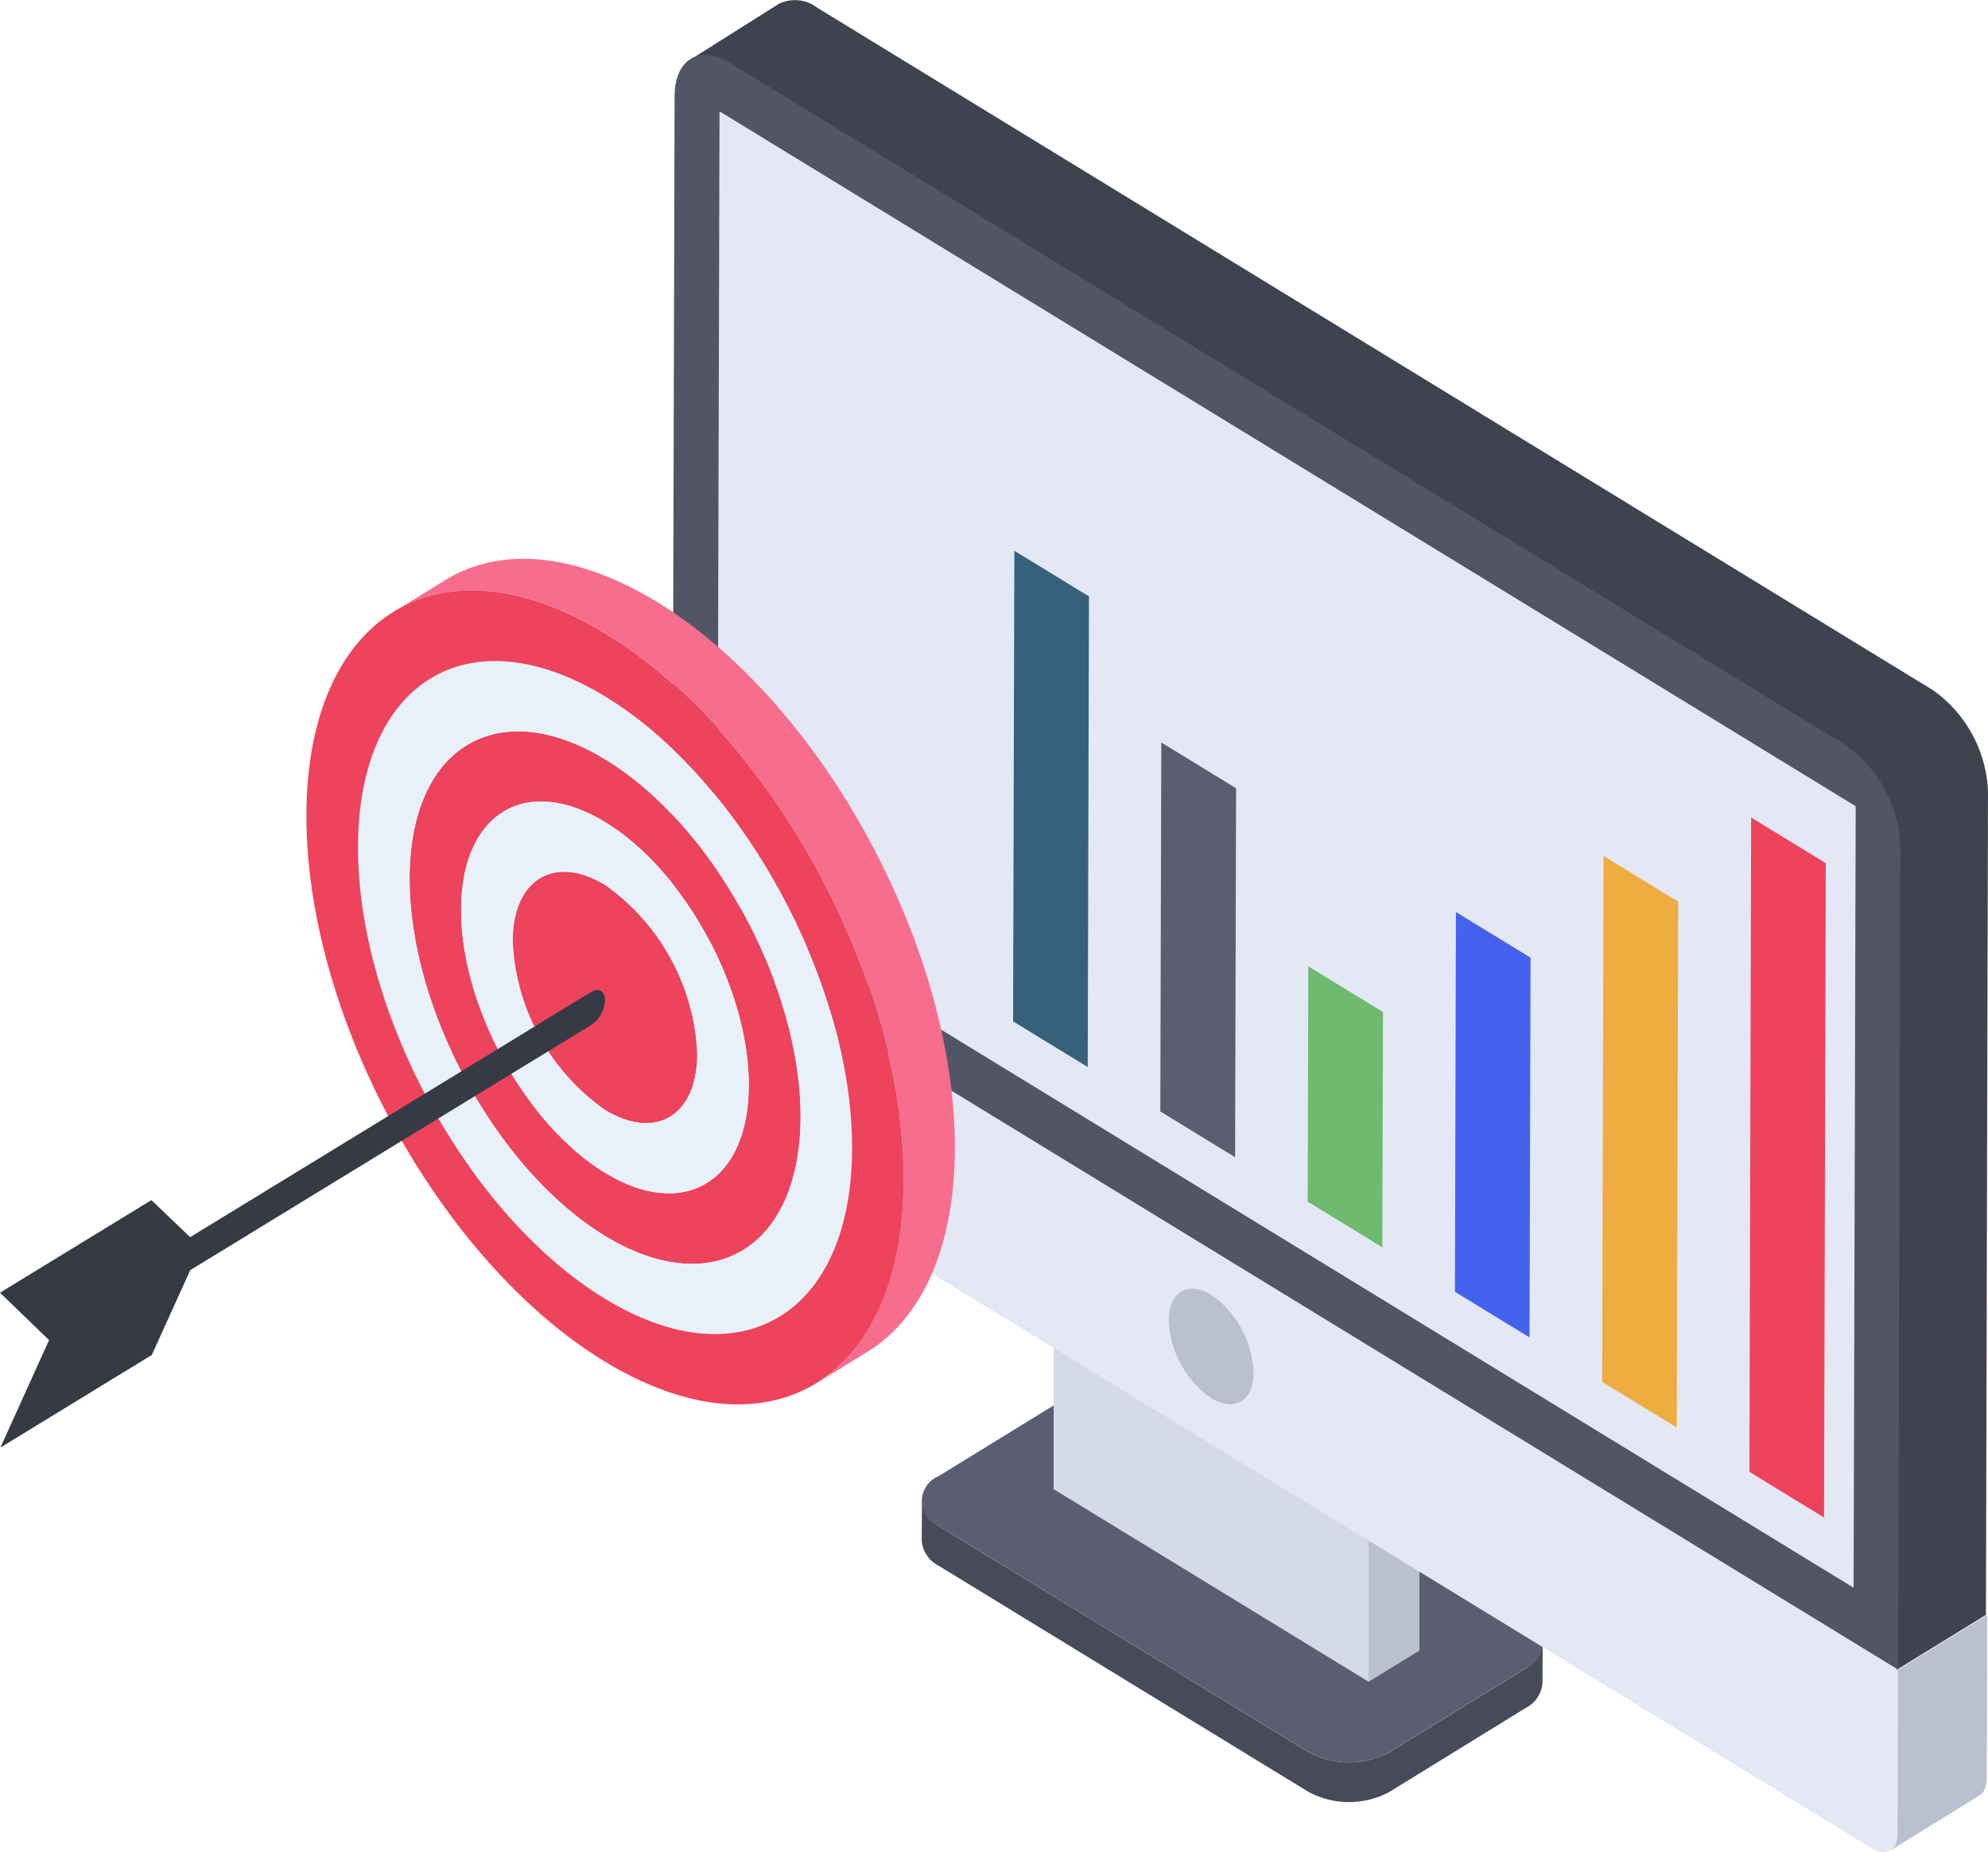 <svg id="Marketing_Support" data-name="Marketing Support" xmlns="http://www.w3.org/2000/svg" xmlns:xlink="http://www.w3.org/1999/xlink" width="115.1" height="107.243" viewBox="0 0 115.1 107.243">
  <defs>
    <clipPath id="clip-path">
      <rect id="Rectangle_17294" data-name="Rectangle 17294" width="115.1" height="107.243" fill="none"/>
    </clipPath>
  </defs>
  <g id="Group_141897" data-name="Group 141897" transform="translate(0 0)" clip-path="url(#clip-path)">
    <path id="Path_40145" data-name="Path 40145" d="M84.647,83.078l-.013,2.3a1.774,1.774,0,0,1-.971,1.437l-7.884,4.858a4.946,4.946,0,0,1-4.694,0L49.678,78.584a1.792,1.792,0,0,1-.983-1.464l.013-2.3a1.776,1.776,0,0,0,.97,1.464L71.085,89.373a4.952,4.952,0,0,0,4.694,0l7.9-4.859a1.774,1.774,0,0,0,.971-1.437" transform="translate(4.671 12.072)" fill="#474b59"/>
    <path id="Path_40146" data-name="Path 40146" d="M83.668,82.582a1.552,1.552,0,0,1,.007,2.881l-7.894,4.86a4.912,4.912,0,0,1-4.7,0L49.683,77.24a1.557,1.557,0,0,1-.015-2.887l7.9-4.859a4.927,4.927,0,0,1,4.7,0Z" transform="translate(4.672 11.115)" fill="#5b5e71"/>
    <path id="Path_40147" data-name="Path 40147" d="M75.245,69.9l0,14.39L72.3,86.095l0-14.39Z" transform="translate(6.936 11.277)" fill="#bac1ce"/>
    <path id="Path_40148" data-name="Path 40148" d="M73.9,73l0,14.39L55.662,76.24l0-14.39Z" transform="translate(5.34 9.979)" fill="#d4dae8"/>
    <path id="Path_40149" data-name="Path 40149" d="M76.841,71.444,73.9,73.254,55.667,62.1,58.6,60.292Z" transform="translate(5.34 9.727)" fill="#e4e8f4"/>
    <path id="Path_40150" data-name="Path 40150" d="M106.488,89.269l-.025,9.458a1.537,1.537,0,0,1-.111.635c-.22.511-.751.641-1.373.26L36.973,58.033A3.437,3.437,0,0,1,35.622,56.1a2.711,2.711,0,0,1-.123-.778l.025-9.458Z" transform="translate(3.405 7.4)" fill="#e4e8f4"/>
    <path id="Path_40151" data-name="Path 40151" d="M105.475,80.511l-.024,9.457a1.537,1.537,0,0,1-.123.62.7.7,0,0,1-.317.388l-5.146,3.177a.826.826,0,0,0,.318-.387,1.585,1.585,0,0,0,.1-.621l.024-9.456Z" transform="translate(9.58 12.989)" fill="#bac1ce"/>
    <path id="Path_40152" data-name="Path 40152" d="M103.8,45.782l-.121,45.245L37.9,50.8l.122-45.245Z" transform="translate(3.636 0.896)" fill="#e4e8f4"/>
    <path id="Path_40153" data-name="Path 40153" d="M111.619,45.806,111.5,93.5l-5.172,3.18.147-47.7a7.567,7.567,0,0,0-3.171-5.838L38.691,3.642a2.3,2.3,0,0,0-2.4-.065L41.594.232a2.126,2.126,0,0,1,2.267.231l64.586,39.505a7.564,7.564,0,0,1,3.171,5.838" transform="translate(3.481 0)" fill="#3f434f"/>
    <path id="Path_40154" data-name="Path 40154" d="M103.909,91.481l.121-45.245L38.252,6.007,38.13,51.252Zm-.462-48.774a7.506,7.506,0,0,1,3.166,5.829l-.127,47.691-70.964-43.4.127-47.691c.005-2.141,1.443-3.009,3.2-1.934Z" transform="translate(3.408 0.442)" fill="#525566"/>
    <path id="Path_40155" data-name="Path 40155" d="M64.207,64.6a5.768,5.768,0,0,1,2.447,4.49c-.005,1.668-1.093,2.325-2.464,1.487a5.771,5.771,0,0,1-2.446-4.49c0-1.643,1.112-2.312,2.463-1.486" transform="translate(5.923 10.365)" fill="#bac1ce"/>
    <path id="Path_40156" data-name="Path 40156" d="M32.929,62.006c4.584,2.8,8.333.539,8.348-5.04.015-5.6-3.71-12.432-8.294-15.236s-8.347-.548-8.362,5.048c-.015,5.579,3.71,12.415,8.308,15.227M32.993,38.1c6.238,3.815,11.3,13.092,11.283,20.7-.021,7.594-5.119,10.67-11.356,6.857s-11.3-13.109-11.283-20.7c.02-7.609,5.118-10.67,11.356-6.855" transform="translate(2.076 5.882)" fill="#ed435c"/>
    <path id="Path_40157" data-name="Path 40157" d="M33.181,66.22c6.238,3.815,11.336.737,11.356-6.855.021-7.609-5.045-16.887-11.283-20.7S21.918,37.909,21.9,45.519c-.021,7.593,5.045,16.886,11.283,20.7m.083-31.189c7.892,4.826,14.283,16.554,14.257,26.158-.025,9.589-6.458,13.49-14.35,8.664S18.888,53.283,18.914,43.694c.025-9.605,6.458-13.489,14.35-8.662" transform="translate(1.814 5.317)" fill="#e8f1fa"/>
    <path id="Path_40158" data-name="Path 40158" d="M53.29,62.021c-.021,5.754-1.938,9.813-5.033,11.732l-2.969,1.829c3.095-1.917,5.012-5.977,5.033-11.754C50.363,52.208,42.635,38.044,33.1,32.2c-4.8-2.943-9.16-3.211-12.3-1.27L23.769,29.1c3.138-1.941,7.475-1.673,12.3,1.272C45.6,36.215,53.332,50.377,53.29,62.021" transform="translate(1.995 4.495)" fill="#f76d8e"/>
    <path id="Path_40159" data-name="Path 40159" d="M33.432,70.421c7.892,4.825,14.325.926,14.35-8.664.026-9.605-6.365-21.332-14.257-26.158s-14.325-.943-14.35,8.662c-.026,9.588,6.365,21.333,14.257,26.159m.1-38.471c9.546,5.838,17.263,20,17.232,31.634-.032,11.618-7.8,16.307-17.345,10.471s-17.263-20-17.232-31.617C16.222,30.8,23.977,26.1,33.535,31.949" transform="translate(1.553 4.749)" fill="#ed435c"/>
    <path id="Path_40160" data-name="Path 40160" d="M32.451,44.233c-2.944-1.8-5.358-.343-5.368,3.24a12.624,12.624,0,0,0,5.333,9.769c2.945,1.8,5.345.352,5.355-3.232a12.626,12.626,0,0,0-5.32-9.777" transform="translate(2.598 7.012)" fill="#ed435c"/>
    <path id="Path_40161" data-name="Path 40161" d="M32.677,57.808c2.945,1.8,5.345.352,5.355-3.232a12.625,12.625,0,0,0-5.32-9.777c-2.944-1.8-5.358-.343-5.368,3.24a12.622,12.622,0,0,0,5.333,9.769m.045-16.642c4.584,2.8,8.309,9.638,8.294,15.234-.014,5.58-3.765,7.845-8.349,5.04s-8.322-9.647-8.307-15.226c.014-5.6,3.765-7.86,8.362-5.048" transform="translate(2.337 6.447)" fill="#e8f1fa"/>
    <path id="Path_40162" data-name="Path 40162" d="M8.765,61.522l2.243,2.145,23.222-14.2c.438-.268.793-.037.795.48a1.832,1.832,0,0,1-.789,1.431l-23.222,14.2L8.789,70.488.024,75.849,2.84,69.628,0,66.882Z" transform="translate(0 7.962)" fill="#363a44"/>
    <path id="Path_40163" data-name="Path 40163" d="M57.915,30.1,57.843,57.35l-4.321-2.644.072-27.248Z" transform="translate(5.134 4.43)" fill="#37617b"/>
    <path id="Path_40164" data-name="Path 40164" d="M65.686,39.666l-.057,21.363-4.33-2.65.057-21.363Z" transform="translate(5.88 5.972)" fill="#5b5e71"/>
    <path id="Path_40165" data-name="Path 40165" d="M73.443,50.821l-.036,13.624L69.085,61.8l.036-13.624Z" transform="translate(6.627 7.773)" fill="#6eba6e"/>
    <path id="Path_40166" data-name="Path 40166" d="M81.243,48.112,81.184,70.1l-4.321-2.644.059-21.985Z" transform="translate(7.373 7.336)" fill="#4562ef"/>
    <path id="Path_40167" data-name="Path 40167" d="M89.043,45.319l-.081,30.445L84.641,73.12l.081-30.445Z" transform="translate(8.12 6.885)" fill="#efac41"/>
    <path id="Path_40168" data-name="Path 40168" d="M96.841,43.4l-.1,37.885-4.321-2.644.1-37.885Z" transform="translate(8.866 6.576)" fill="#ed435c"/>
  </g>
</svg>
